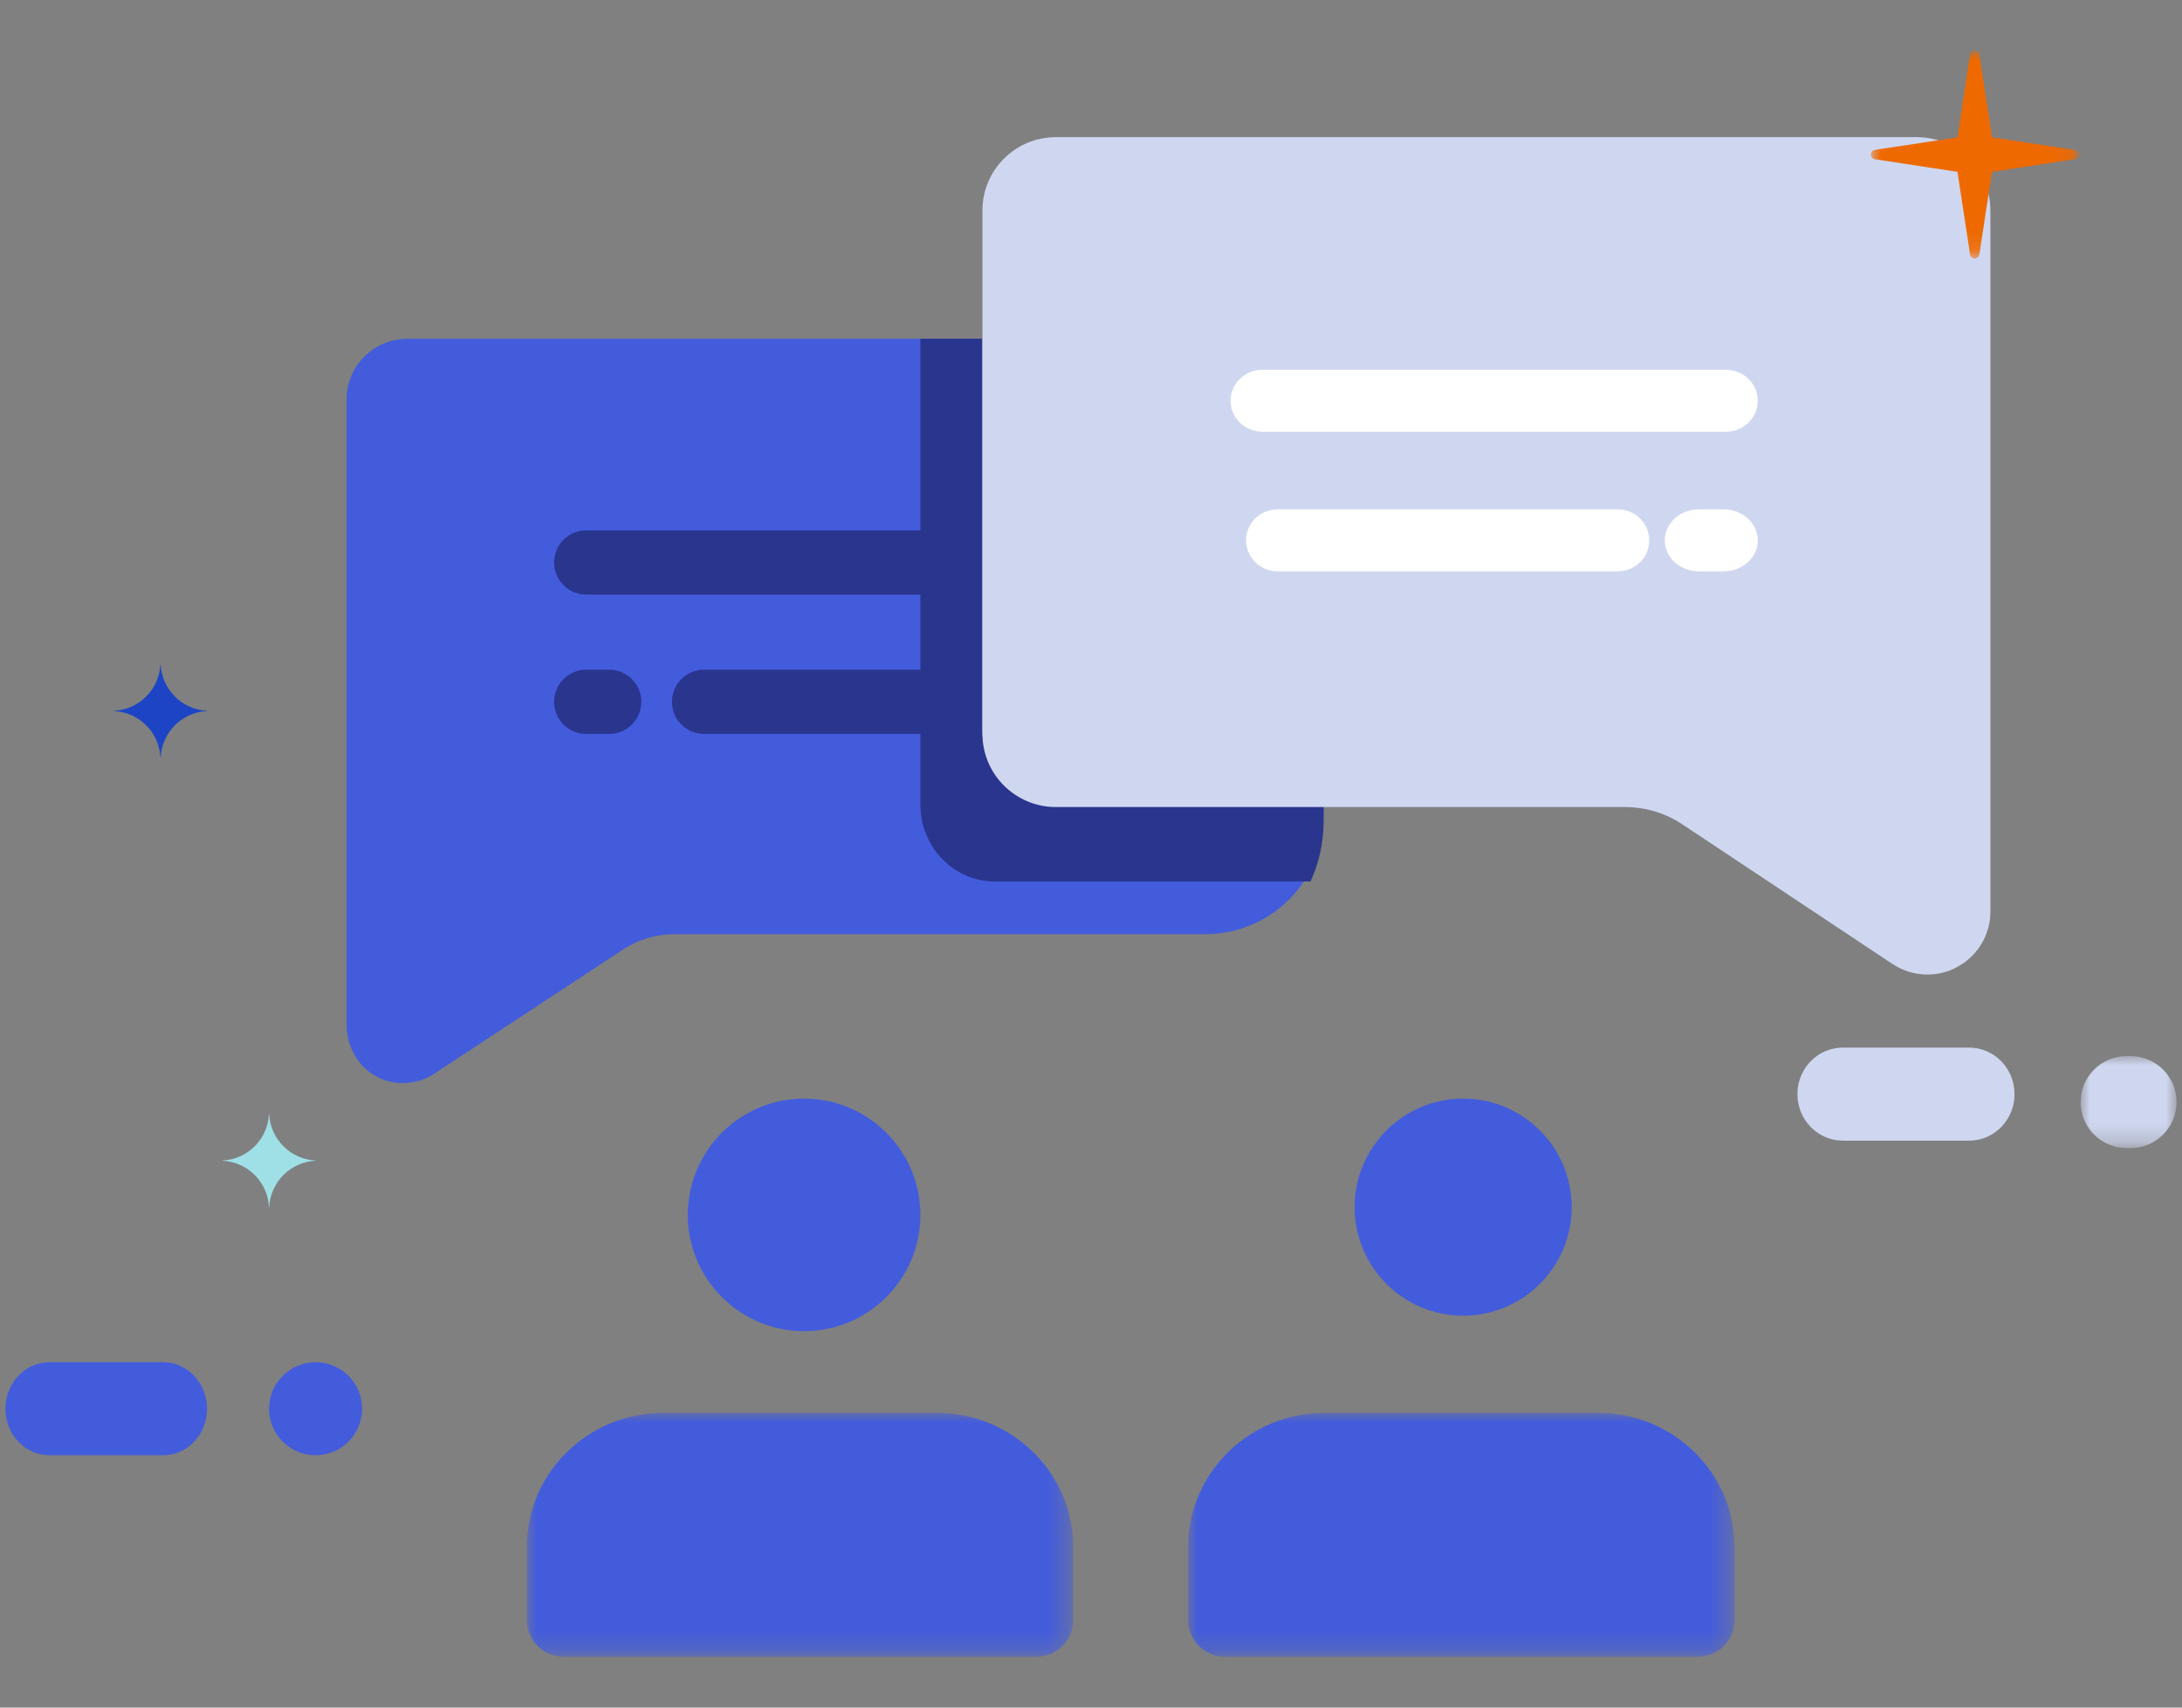 <?xml version="1.0" encoding="utf-8"?>
<!-- Generator: Adobe Illustrator 15.1.0, SVG Export Plug-In . SVG Version: 6.00 Build 0)  -->
<!DOCTYPE svg PUBLIC "-//W3C//DTD SVG 1.1//EN" "http://www.w3.org/Graphics/SVG/1.1/DTD/svg11.dtd">
<svg version="1.1" id="Layer_1" xmlns="http://www.w3.org/2000/svg" xmlns:xlink="http://www.w3.org/1999/xlink" x="0px" y="0px"
	 width="115px" height="90px" viewBox="0 -2.5 115 90" enable-background="new 0 -2.5 115 90" xml:space="preserve">
<rect x="0" y="-2.5" width="115" height="90" fill="#808080" stroke="none"/>
<g>
	<path fill="#435CDC" d="M21.239,54.586c-0.504,0-1.002-0.123-1.457-0.38c-0.967-0.544-1.515-1.608-1.515-2.71V18.542
		c0-1.761,1.441-3.188,3.219-3.188h41.092c3.966,0,7.18,3.184,7.18,7.111v18.078c0,3.422-2.801,6.196-6.254,6.196H35.538
		c-0.979,0-1.941,0.29-2.721,0.82l-9.938,6.536C22.388,54.421,21.813,54.586,21.239,54.586z"/>
	<path fill="#2A358E" d="M55.326,28.84H30.899c-0.936,0-1.694-0.759-1.694-1.694c0-0.936,0.758-1.694,1.694-1.694h24.427
		c0.936,0,1.694,0.758,1.694,1.694C57.02,28.082,56.262,28.84,55.326,28.84z"/>
	<path fill="#2A358E" d="M32.107,36.184h-1.208c-0.936,0-1.695-0.759-1.695-1.694c0-0.936,0.759-1.694,1.695-1.694h1.208
		c0.936,0,1.694,0.758,1.694,1.694C33.801,35.425,33.043,36.184,32.107,36.184z"/>
	<path fill="#2A358E" d="M55.326,36.184H37.107c-0.936,0-1.694-0.759-1.694-1.694c0-0.936,0.758-1.694,1.694-1.694h18.219
		c0.937,0,1.694,0.758,1.694,1.694C57.02,35.425,56.262,36.184,55.326,36.184z"/>
	<path fill="#2A358E" d="M62.518,15.354H48.508V39.91c0,2.237,1.761,4.051,3.934,4.051H69.07c0.438-0.959,0.688-2.028,0.688-3.159
		V22.809C69.758,18.692,66.516,15.354,62.518,15.354z"/>
	<path fill="#435CDC" d="M42.378,55.403c-3.379,0-6.129,2.749-6.129,6.13c0,3.379,2.75,6.129,6.129,6.129
		c3.38,0,6.13-2.75,6.13-6.129C48.508,58.152,45.758,55.403,42.378,55.403z"/>
	<defs>
		<filter id="Adobe_OpacityMaskFilter" filterUnits="userSpaceOnUse" x="27.765" y="71.965" width="28.799" height="12.861">
			<feColorMatrix  type="matrix" values="1 0 0 0 0  0 1 0 0 0  0 0 1 0 0  0 0 0 1 0"/>
		</filter>
	</defs>
	<mask maskUnits="userSpaceOnUse" x="27.765" y="71.965" width="28.799" height="12.861" id="mask0">
		<path fill="#FFFFFF" filter="url(#Adobe_OpacityMaskFilter)" d="M27.765,71.965h28.799v12.861H27.765V71.965z"/>
	</mask>
	<g mask="url(#mask0)">
		<path fill="#435CDC" d="M49.364,71.965H34.965c-3.972,0-7.2,3.172-7.2,7.074v3.857c0,1.065,0.88,1.93,1.964,1.93h24.871
			c1.083,0,1.963-0.864,1.963-1.93v-3.857C56.564,75.137,53.336,71.965,49.364,71.965z"/>
	</g>
	<path fill="#435CDC" d="M77.114,55.403c-3.154,0-5.722,2.566-5.722,5.722c0,3.153,2.567,5.721,5.722,5.721
		c3.153,0,5.721-2.567,5.721-5.721C82.835,57.97,80.268,55.403,77.114,55.403z"/>
	<defs>
		<filter id="Adobe_OpacityMaskFilter_1_" filterUnits="userSpaceOnUse" x="62.617" y="71.965" width="28.799" height="12.861">
			<feColorMatrix  type="matrix" values="1 0 0 0 0  0 1 0 0 0  0 0 1 0 0  0 0 0 1 0"/>
		</filter>
	</defs>
	<mask maskUnits="userSpaceOnUse" x="62.617" y="71.965" width="28.799" height="12.861" id="mask1">
		<path fill="#FFFFFF" filter="url(#Adobe_OpacityMaskFilter_1_)" d="M62.617,71.965h28.799v12.861H62.617V71.965z"/>
	</mask>
	<g mask="url(#mask1)">
		<path fill="#435CDC" d="M84.217,71.965h-14.4c-3.971,0-7.199,3.172-7.199,7.074v3.857c0,1.065,0.879,1.93,1.964,1.93h24.872
			c1.084,0,1.963-0.864,1.963-1.93v-3.857C91.416,75.137,88.188,71.965,84.217,71.965z"/>
	</g>
	<path fill="#CFD7F0" d="M101.582,48.865c-0.646,0-1.283-0.191-1.842-0.557l-11.051-7.345c-0.911-0.609-1.969-0.927-3.066-0.927
		H55.651c-2.139,0-3.873-1.729-3.873-3.861V8.591c0-2.132,1.734-3.862,3.873-3.862h45.378c2.139,0,3.873,1.73,3.873,3.862v36.963
		c0,1.217-0.674,2.343-1.758,2.916C102.657,48.736,102.118,48.865,101.582,48.865z"/>
	<path fill="#CFD7F0" d="M62.475,15.354H51.778v20.627c0,2.149,1.771,3.892,3.957,3.892h14.02c0.001-0.022,0.003-0.044,0.003-0.065
		V22.518C69.758,18.562,66.498,15.354,62.475,15.354z"/>
	<path fill="#9EE0E6" d="M14.188,56.221h-0.013c-0.063,1.322-1.123,2.381-2.445,2.445v0.013c1.322,0.064,2.382,1.122,2.445,2.445
		h0.013c0.064-1.323,1.123-2.381,2.446-2.445v-0.013C15.311,58.602,14.252,57.543,14.188,56.221z"/>
	<path fill="#1D44C5" d="M8.466,32.518H8.454c-0.064,1.322-1.123,2.381-2.446,2.445v0.013c1.323,0.064,2.381,1.123,2.446,2.446
		h0.012c0.064-1.323,1.123-2.381,2.446-2.446v-0.013C9.589,34.899,8.53,33.84,8.466,32.518z"/>
	<path fill="#435CDC" d="M8.595,74.201H2.604c-1.279,0-2.317-1.098-2.317-2.452c0-1.354,1.038-2.452,2.317-2.452h5.991
		c1.28,0,2.317,1.099,2.317,2.452C10.912,73.104,9.875,74.201,8.595,74.201z"/>
	<path fill="#435CDC" d="M16.633,74.201c-1.354,0-2.452-1.098-2.452-2.452c0-1.354,1.097-2.452,2.452-2.452s2.452,1.099,2.452,2.452
		C19.085,73.104,17.988,74.201,16.633,74.201z"/>
	<path fill="#CFD7F0" d="M103.781,57.619h-6.656c-1.322,0-2.394-1.098-2.394-2.452c0-1.354,1.071-2.452,2.394-2.452h6.656
		c1.322,0,2.393,1.099,2.393,2.452C106.174,56.521,105.104,57.619,103.781,57.619z"/>
	<defs>
		<filter id="Adobe_OpacityMaskFilter_2_" filterUnits="userSpaceOnUse" x="109.658" y="53.164" width="5.055" height="4.847">
			<feColorMatrix  type="matrix" values="1 0 0 0 0  0 1 0 0 0  0 0 1 0 0  0 0 0 1 0"/>
		</filter>
	</defs>
	<mask maskUnits="userSpaceOnUse" x="109.658" y="53.164" width="5.055" height="4.847" id="mask2">
		<path fill="#FFFFFF" filter="url(#Adobe_OpacityMaskFilter_2_)" d="M109.658,53.164h5.055v4.847h-5.055V53.164z"/>
	</mask>
	<g mask="url(#mask2)">
		<path fill="#CFD7F0" d="M112.289,58.011h-0.208c-1.339,0-2.423-1.085-2.423-2.424c0-1.338,1.084-2.423,2.423-2.423h0.208
			c1.339,0,2.424,1.085,2.424,2.423C114.713,56.926,113.628,58.011,112.289,58.011z"/>
	</g>
	<path fill="#FFFFFF" d="M66.548,20.258H90.95c0.935,0,1.692-0.732,1.692-1.635s-0.758-1.634-1.692-1.634H66.548
		c-0.936,0-1.693,0.731-1.693,1.634S65.612,20.258,66.548,20.258z"/>
	<path fill="#FFFFFF" d="M89.547,27.614h1.289c0.998,0,1.807-0.732,1.807-1.635c0-0.903-0.809-1.634-1.807-1.634h-1.289
		c-0.998,0-1.808,0.731-1.808,1.634C87.739,26.882,88.549,27.614,89.547,27.614z"/>
	<path fill="#FFFFFF" d="M67.338,27.614h17.918c0.92,0,1.666-0.732,1.666-1.635c0-0.903-0.746-1.634-1.666-1.634H67.338
		c-0.92,0-1.666,0.731-1.666,1.634C65.672,26.882,66.418,27.614,67.338,27.614z"/>
	<defs>
		<filter id="Adobe_OpacityMaskFilter_3_" filterUnits="userSpaceOnUse" x="98.602" y="0.174" width="10.947" height="10.948">
			<feColorMatrix  type="matrix" values="1 0 0 0 0  0 1 0 0 0  0 0 1 0 0  0 0 0 1 0"/>
		</filter>
	</defs>
	<mask maskUnits="userSpaceOnUse" x="98.602" y="0.174" width="10.947" height="10.948" id="mask3">
		<path fill="#FFFFFF" filter="url(#Adobe_OpacityMaskFilter_3_)" d="M98.602,0.175h10.947v10.947H98.602V0.175z"/>
	</mask>
	<g mask="url(#mask3)">
		<path fill="#EE6900" d="M104.08,0.174c-0.124-0.002-0.23,0.088-0.251,0.211l-0.397,2.612l-0.266,1.742l-1.74,0.265l-2.613,0.397
			c-0.136,0.021-0.229,0.148-0.208,0.284c0.018,0.107,0.101,0.192,0.208,0.208l2.613,0.398l1.74,0.265l0.266,1.742l0.397,2.612
			c0.022,0.136,0.147,0.229,0.284,0.208c0.107-0.017,0.191-0.101,0.208-0.208l0.397-2.612l0.266-1.742l1.74-0.265h0.002l2.61-0.398
			c0.136-0.021,0.229-0.147,0.209-0.283c-0.016-0.108-0.101-0.192-0.209-0.209l-2.61-0.397l-1.742-0.265l-0.266-1.742l-0.397-2.612
			C104.305,0.266,104.202,0.177,104.08,0.174z"/>
	</g>
</g>
</svg>
